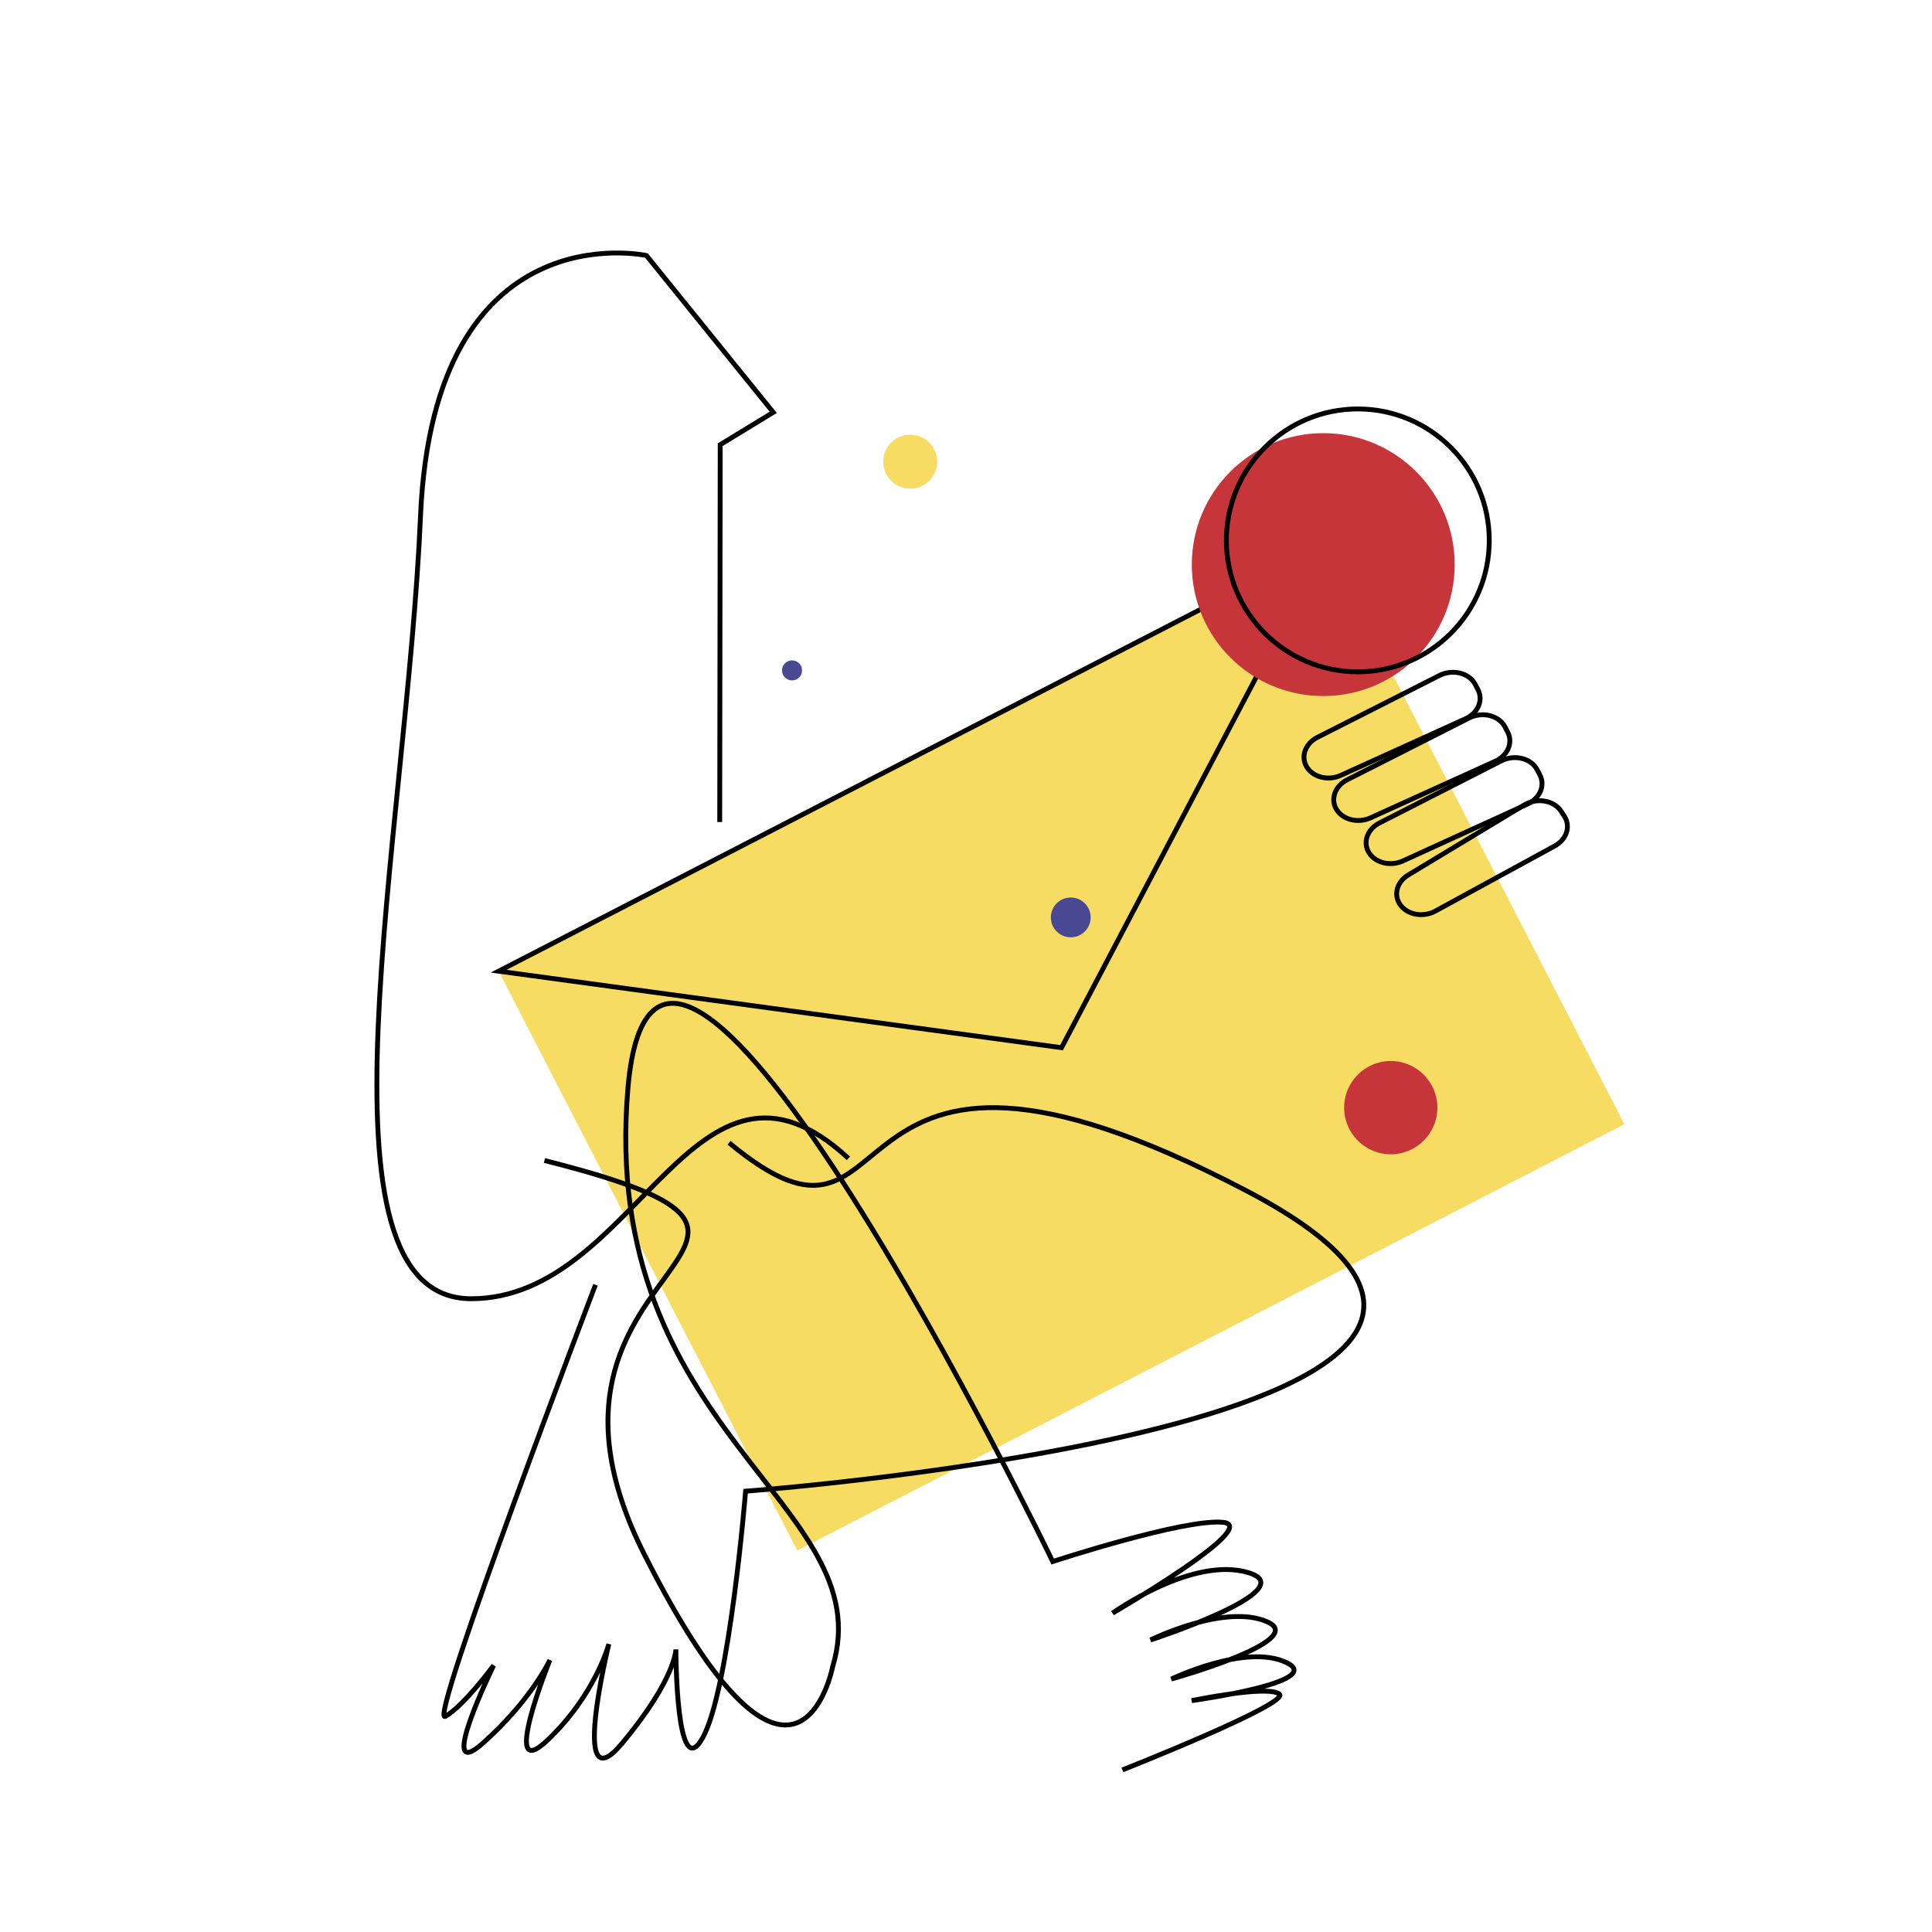 <svg xmlns="http://www.w3.org/2000/svg" viewBox="0 0 1194.55 1194.55"><title>Mesa de trabajo 13</title><g id="Capa_1" data-name="Capa 1"><rect x="368.67" y="446.28" width="575.34" height="403" transform="translate(-223.86 372.72) rotate(-27.27)" fill="#f7dc64"/><polygon points="656.34 647.78 308.32 600.48 819.71 336.87 656.34 647.78" fill="none" stroke="#000" stroke-miterlimit="10" stroke-width="3"/><circle cx="818.16" cy="349.09" r="81.27" fill="#c63539"/><circle cx="839.54" cy="334.12" r="81.27" fill="none" stroke="#000" stroke-miterlimit="10" stroke-width="3"/><path d="M445,508.26l.3-233.31,32.79-20L399.7,158S268.19,129,260,319.15C251.43,517.33,188.27,803,291.34,803s137.42-175.4,233.25-86.79" fill="none" stroke="#000" stroke-miterlimit="10" stroke-width="3"/><path d="M694,1094.33s104.4-41.25,97-46.93-54.21,4.11-54.21,4.11,83.78-11.53,58.6-23.56-71.17,10.21-71.17,10.21,85.56-23.82,59.31-35.4S711.36,1014,711.36,1014,806.64,983,772,972.4s-84.1,25-84.1,25,92.2-53.54,68.48-56.13S650.91,965.5,650.91,965.5,406.39,459.19,388.23,673s157.11,256.63,126.61,357.48c0,0-22.31,116.48-116.29-69.07S547.07,770.6,336.63,717.53" fill="none" stroke="#000" stroke-miterlimit="10" stroke-width="3"/><path d="M368.19,794.38s-104.41,273.46-92.81,266.83,29.84-31.49,29.84-31.49-36.47,74.58-6.63,48.06S340,1026.4,340,1026.4s-31.49,77.9-1.66,49.72,38.12-59.66,38.12-59.66-24.86,101.1,8.29,61.32,33.14-58,33.14-58,0,84.53,16.58,54.7S461,922,461,922s581.72-43.09,309.92-185.62S566.78,802.7,450.77,706.58" fill="none" stroke="#000" stroke-miterlimit="10" stroke-width="3"/><path d="M890,417.65l-75.45,38.24c-8,4.07-10.73,12.9-5.91,19.31h0c4.28,5.7,13.08,7.51,20.39,4.19l77.12-35c7.67-3.48,11.07-11.38,7.69-17.91l-1.67-3.23C908.49,416.08,898.22,413.5,890,417.65Z" fill="none" stroke="#000" stroke-miterlimit="10" stroke-width="3"/><path d="M908.38,443.92l-75.45,38.23c-8,4.07-10.72,12.9-5.9,19.31h0c4.28,5.7,13.07,7.51,20.39,4.19l77.12-35c7.67-3.48,11.06-11.38,7.69-17.91l-1.67-3.23C926.86,442.34,916.59,439.76,908.38,443.92Z" fill="none" stroke="#000" stroke-miterlimit="10" stroke-width="3"/><path d="M928.27,470.43l-75.35,38.4c-8,4.08-10.69,12.92-5.85,19.32h0c4.3,5.69,13.1,7.48,20.41,4.14l77-35.17c7.66-3.5,11-11.4,7.64-17.92L950.46,476C946.74,468.82,936.46,466.26,928.27,470.43Z" fill="none" stroke="#000" stroke-miterlimit="10" stroke-width="3"/><path d="M942.48,497.69,870.71,541c-7.64,4.61-9.48,13.56-4,19.59h0c4.84,5.35,13.81,6.51,20.81,2.7l73.76-40.22c7.34-4,10-12.08,6-18.32l-2-3.09C960.82,494.81,950.29,493,942.48,497.69Z" fill="none" stroke="#000" stroke-miterlimit="10" stroke-width="3"/><circle cx="662.04" cy="567.23" r="12.31" fill="#494993"/><circle cx="489.72" cy="414.5" r="6.2" fill="#494993"/><circle cx="562.77" cy="285.45" r="16.69" fill="#f7dc64"/><circle cx="859.9" cy="684.85" r="28.83" fill="#c63539"/></g></svg>